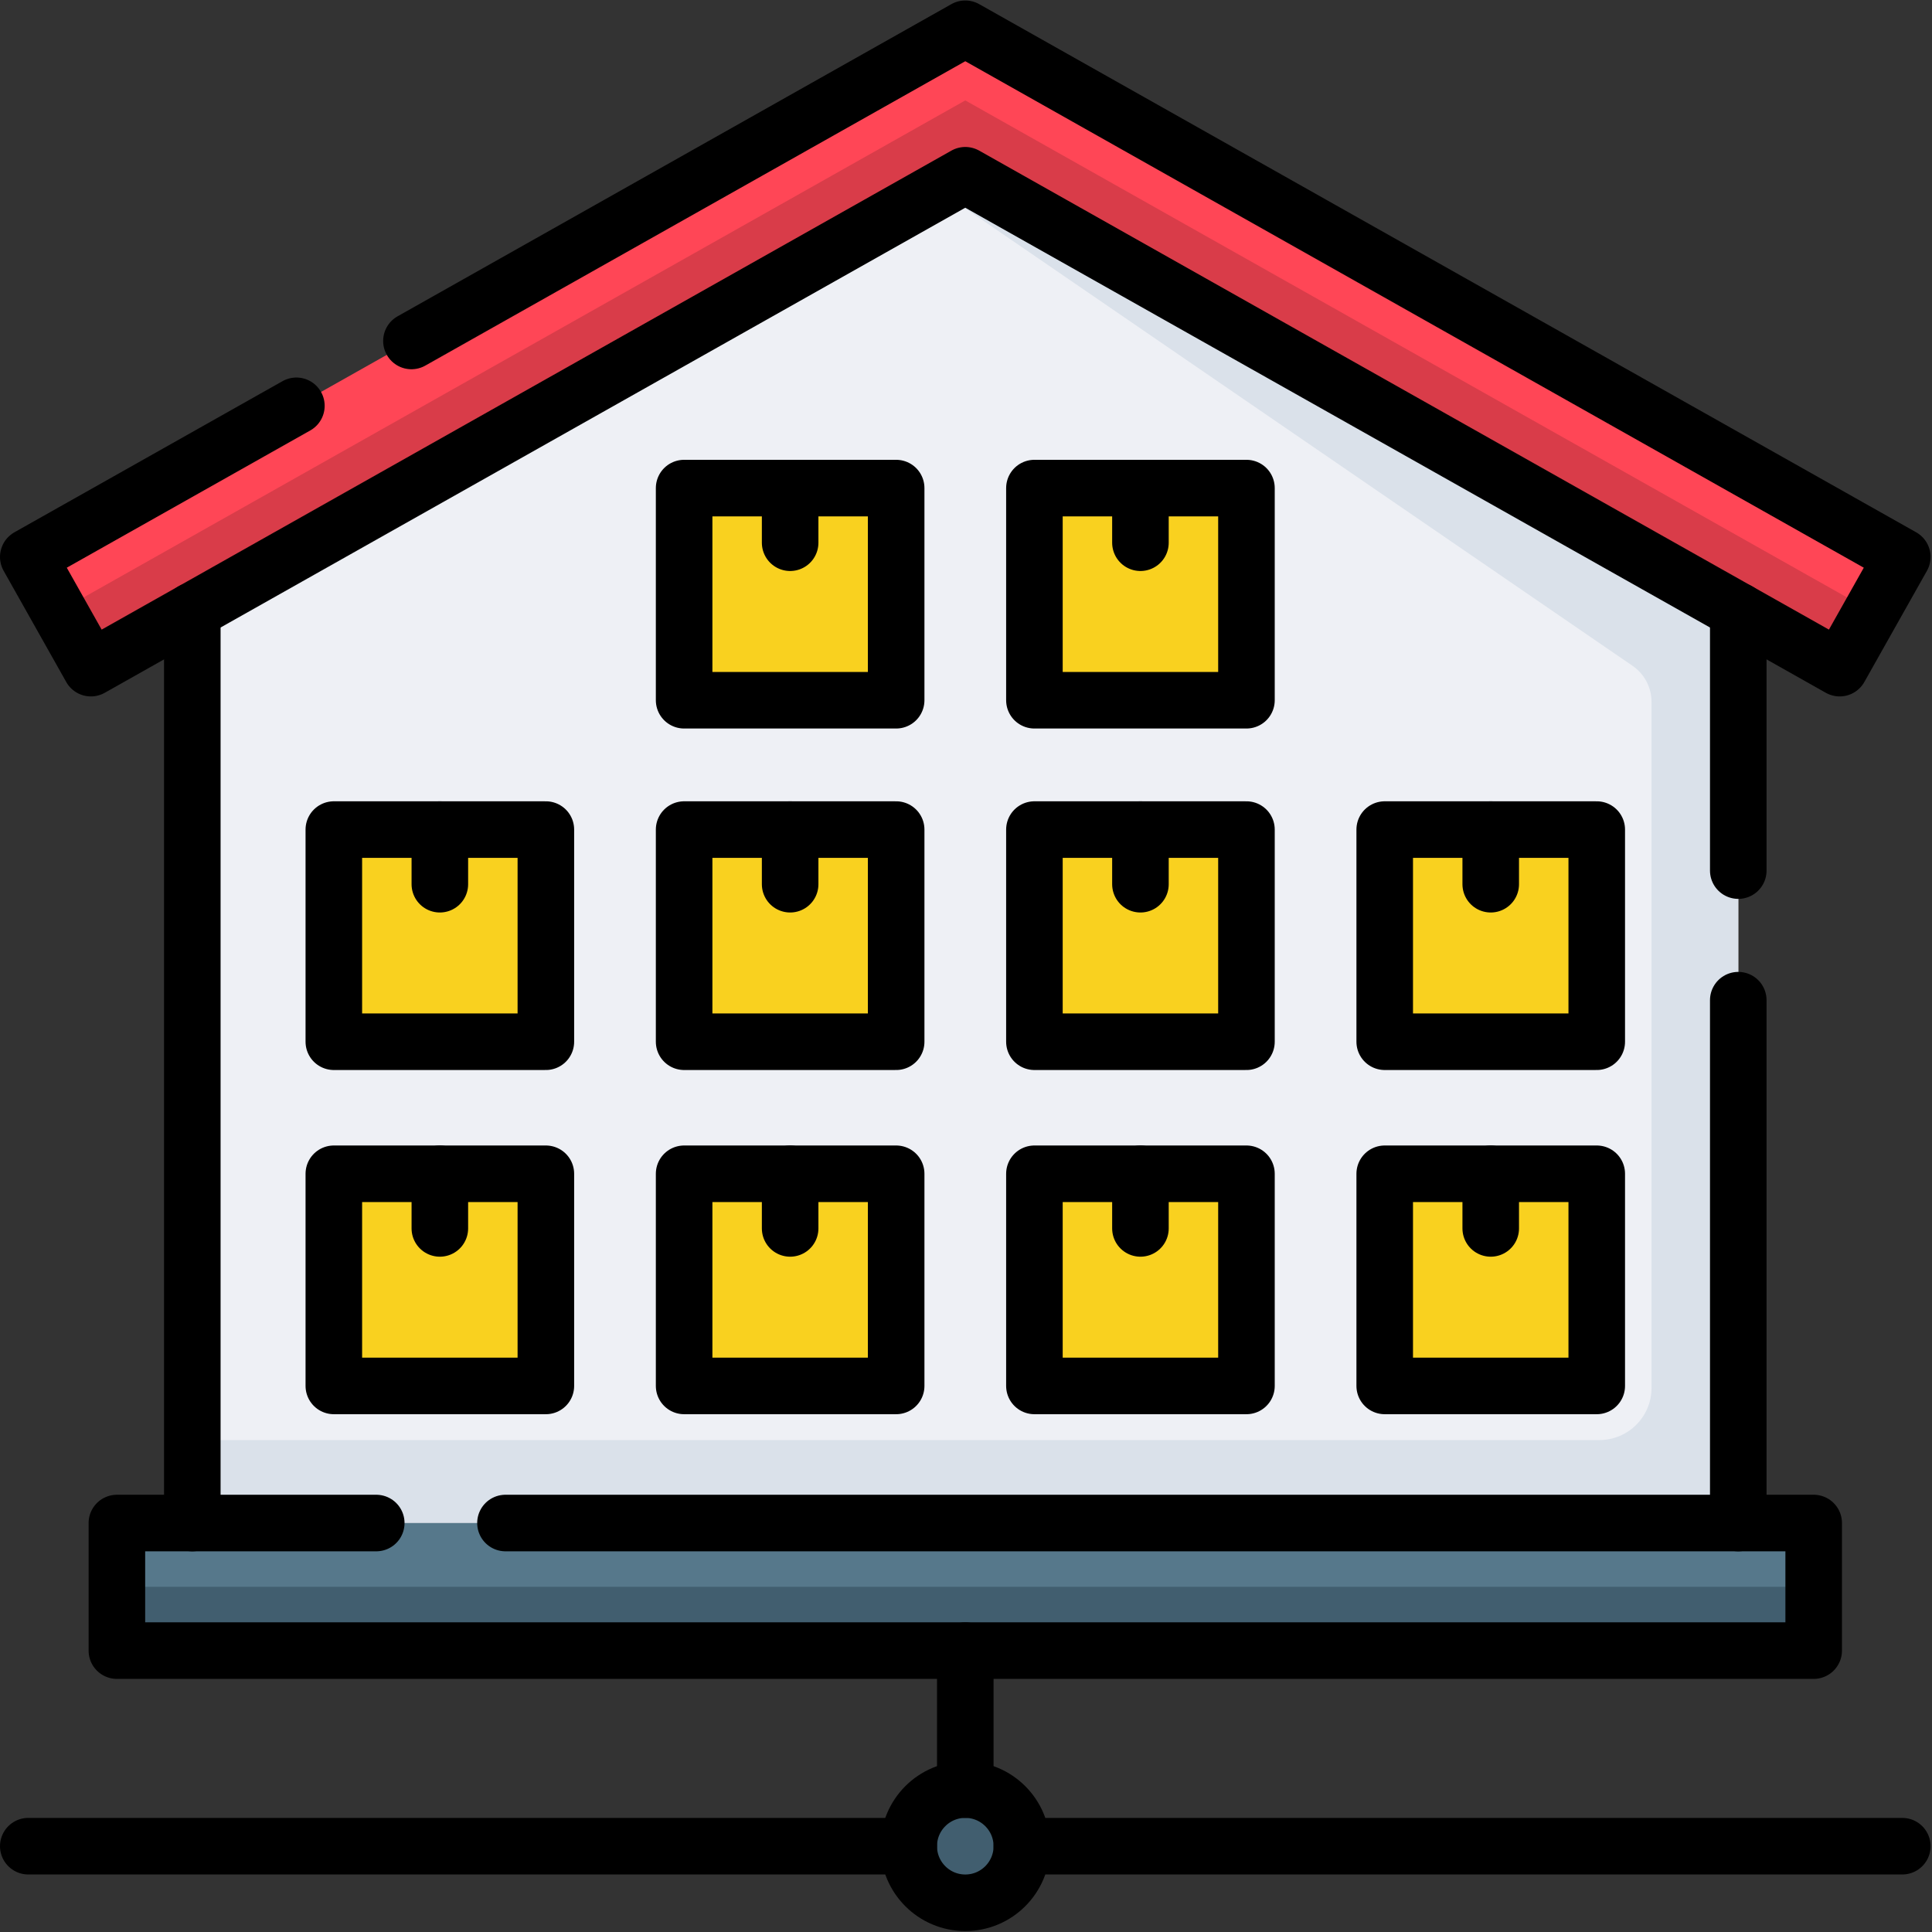 <?xml version="1.0" encoding="UTF-8" standalone="no"?>
<!DOCTYPE svg PUBLIC "-//W3C//DTD SVG 1.1//EN" "http://www.w3.org/Graphics/SVG/1.1/DTD/svg11.dtd">
<svg width="100%" height="100%" viewBox="0 0 683 683" version="1.1" xmlns="http://www.w3.org/2000/svg" xmlns:xlink="http://www.w3.org/1999/xlink" xml:space="preserve" xmlns:serif="http://www.serif.com/" style="fill-rule:evenodd;clip-rule:evenodd;stroke-linecap:round;stroke-linejoin:round;stroke-miterlimit:10;">
    <rect x="0" y="0" width="683" height="683" fill="#333333" stroke="none"/>
    <g id="g1119" transform="matrix(1.333,0,0,-1.333,0,682.667)">
        <g id="g1121" transform="matrix(1,0,0,1,461,350.09)">
            <path id="path1123" d="M0,0L0,-241.88L-410,-241.88L-410,0L-212.02,111.6L-205,115.56L0,0Z" style="fill:rgb(238,240,245);fill-rule:nonzero;"/>
        </g>
        <g id="g1125">
            <g id="g1127">
                <clipPath id="_clip1">
                    <rect x="0" y="0" width="512" height="512"/>
                </clipPath>
                <g clip-path="url(#_clip1)">
                    <g id="g1133" transform="matrix(1,0,0,1,461,350.09)">
                        <path id="path1135" d="M0,0L0,-241.88L-410,-241.88L-410,-219.88L-36.84,-219.88C-29.2,-219.88 -23,-213.68 -23,-206.04L-23,-24.11C-23,-20.28 -24.89,-16.7 -28.04,-14.54L-212.02,111.6L-205,115.56L0,0Z" style="fill:rgb(218,225,234);fill-rule:nonzero;"/>
                    </g>
                    <rect id="path1137" x="31" y="74.375" width="450" height="33.836" style="fill:rgb(86,120,139);fill-rule:nonzero;"/>
                    <rect id="path1139" x="31" y="74.375" width="450" height="16.918" style="fill:rgb(65,94,111);fill-rule:nonzero;"/>
                    <g id="g1141" transform="matrix(1,0,0,1,504.5,364.42)">
                        <path id="path1143" d="M0,0L-8.12,-14.42L-16.61,-29.49L-248.5,101.23L-480.39,-29.49L-488.88,-14.42L-497,0L-248.5,140.08L0,0Z" style="fill:rgb(255,70,86);fill-rule:nonzero;"/>
                    </g>
                    <g id="g1145" transform="matrix(1,0,0,1,496.38,350)">
                        <path id="path1147" d="M0,0L-8.49,-15.07L-240.38,115.65L-472.27,-15.07L-480.76,0L-240.38,135.5L0,0Z" style="fill:rgb(217,60,73);fill-rule:nonzero;"/>
                    </g>
                    <rect id="path1149" x="88.534" y="144.573" width="56.233" height="56.264" style="fill:rgb(249,209,31);fill-rule:nonzero;"/>
                    <rect id="path1151" x="181.434" y="144.573" width="56.233" height="56.264" style="fill:rgb(249,209,31);fill-rule:nonzero;"/>
                    <rect id="path1153" x="274.334" y="144.573" width="56.233" height="56.264" style="fill:rgb(249,209,31);fill-rule:nonzero;"/>
                    <rect id="path1155" x="367.234" y="144.573" width="56.233" height="56.264" style="fill:rgb(249,209,31);fill-rule:nonzero;"/>
                    <rect id="path1157" x="88.534" y="235.855" width="56.233" height="56.264" style="fill:rgb(249,209,31);fill-rule:nonzero;"/>
                    <rect id="path1159" x="181.434" y="235.855" width="56.233" height="56.264" style="fill:rgb(249,209,31);fill-rule:nonzero;"/>
                    <rect id="path1161" x="274.334" y="235.855" width="56.233" height="56.264" style="fill:rgb(249,209,31);fill-rule:nonzero;"/>
                    <rect id="path1163" x="181.434" y="326.422" width="56.233" height="56.264" style="fill:rgb(249,209,31);fill-rule:nonzero;"/>
                    <rect id="path1165" x="274.334" y="326.422" width="56.233" height="56.264" style="fill:rgb(249,209,31);fill-rule:nonzero;"/>
                    <rect id="path1167" x="367.234" y="235.855" width="56.233" height="56.264" style="fill:rgb(249,209,31);fill-rule:nonzero;"/>
                    <g id="g1169" transform="matrix(1,0,0,1,271,22.508)">
                        <path id="path1171" d="M0,0C0,-8.289 -6.716,-15.008 -15,-15.008C-23.284,-15.008 -30,-8.289 -30,0C-30,8.289 -23.284,15.008 -15,15.008C-6.716,15.008 0,8.289 0,0" style="fill:rgb(65,94,111);fill-rule:nonzero;"/>
                    </g>
                    <g id="g1173" transform="matrix(1,0,0,1,78.603,404.504)">
                        <path id="path1175" d="M0,0L-71.103,-40.08L-54.498,-69.571L177.397,61.145L409.292,-69.571L425.897,-40.08L177.397,99.996L30.51,17.198" style="fill:none;fill-rule:nonzero;stroke:black;stroke-width:15px;"/>
                    </g>
                    <g id="g1177" transform="matrix(1,0,0,1,51,108.211)">
                        <path id="path1179" d="M0,0L0,241.883" style="fill:none;fill-rule:nonzero;stroke:black;stroke-width:15px;stroke-linecap:butt;"/>
                    </g>
                    <g id="g1181" transform="matrix(1,0,0,1,461,246.875)">
                        <path id="path1183" d="M0,0L0,-138.664" style="fill:none;fill-rule:nonzero;stroke:black;stroke-width:15px;"/>
                    </g>
                    <g id="g1185" transform="matrix(1,0,0,1,461,350.094)">
                        <path id="path1187" d="M0,0L0,-68.854" style="fill:none;fill-rule:nonzero;stroke:black;stroke-width:15px;"/>
                    </g>
                    <g id="g1189" transform="matrix(1,0,0,1,134.053,108.211)">
                        <path id="path1191" d="M0,0L346.947,0L346.947,-33.836L-103.053,-33.836L-103.053,0L-34.268,0" style="fill:none;fill-rule:nonzero;stroke:black;stroke-width:15px;"/>
                    </g>
                    <g id="g1193" transform="matrix(1,0,0,1,271,22.508)">
                        <path id="path1195" d="M0,0L233.5,0" style="fill:none;fill-rule:nonzero;stroke:black;stroke-width:15px;"/>
                    </g>
                    <g id="g1197" transform="matrix(1,0,0,1,7.5,22.508)">
                        <path id="path1199" d="M0,0L233.5,0" style="fill:none;fill-rule:nonzero;stroke:black;stroke-width:15px;"/>
                    </g>
                    <g id="g1201" transform="matrix(1,0,0,1,271,22.508)">
                        <path id="path1203" d="M0,0C0,-8.289 -6.716,-15.008 -15,-15.008C-23.284,-15.008 -30,-8.289 -30,0C-30,8.289 -23.284,15.008 -15,15.008C-6.716,15.008 0,8.289 0,0Z" style="fill:none;fill-rule:nonzero;stroke:black;stroke-width:15px;"/>
                    </g>
                    <g id="g1205" transform="matrix(1,0,0,1,256,37.516)">
                        <path id="path1207" d="M0,0L0,36.858" style="fill:none;fill-rule:nonzero;stroke:black;stroke-width:15px;"/>
                    </g>
                    <rect id="path1209" x="88.534" y="144.573" width="56.233" height="56.264" style="fill:none;fill-rule:nonzero;stroke:black;stroke-width:15px;"/>
                    <g id="g1211" transform="matrix(1,0,0,1,116.65,200.836)">
                        <path id="path1213" d="M0,0L0,-14.49" style="fill:none;fill-rule:nonzero;stroke:black;stroke-width:15px;"/>
                    </g>
                    <rect id="path1215" x="181.434" y="144.573" width="56.233" height="56.264" style="fill:none;fill-rule:nonzero;stroke:black;stroke-width:15px;"/>
                    <g id="g1217" transform="matrix(1,0,0,1,209.55,200.836)">
                        <path id="path1219" d="M0,0L0,-14.49" style="fill:none;fill-rule:nonzero;stroke:black;stroke-width:15px;"/>
                    </g>
                    <rect id="path1221" x="274.334" y="144.573" width="56.233" height="56.264" style="fill:none;fill-rule:nonzero;stroke:black;stroke-width:15px;"/>
                    <g id="g1223" transform="matrix(1,0,0,1,302.45,200.836)">
                        <path id="path1225" d="M0,0L0,-14.49" style="fill:none;fill-rule:nonzero;stroke:black;stroke-width:15px;"/>
                    </g>
                    <rect id="path1227" x="367.234" y="144.573" width="56.233" height="56.264" style="fill:none;fill-rule:nonzero;stroke:black;stroke-width:15px;"/>
                    <g id="g1229" transform="matrix(1,0,0,1,395.35,200.836)">
                        <path id="path1231" d="M0,0L0,-14.49" style="fill:none;fill-rule:nonzero;stroke:black;stroke-width:15px;"/>
                    </g>
                    <rect id="path1233" x="88.534" y="235.855" width="56.233" height="56.264" style="fill:none;fill-rule:nonzero;stroke:black;stroke-width:15px;"/>
                    <g id="g1235" transform="matrix(1,0,0,1,116.65,292.119)">
                        <path id="path1237" d="M0,0L0,-14.49" style="fill:none;fill-rule:nonzero;stroke:black;stroke-width:15px;"/>
                    </g>
                    <rect id="path1239" x="181.434" y="235.855" width="56.233" height="56.264" style="fill:none;fill-rule:nonzero;stroke:black;stroke-width:15px;"/>
                    <g id="g1241" transform="matrix(1,0,0,1,209.55,292.119)">
                        <path id="path1243" d="M0,0L0,-14.49" style="fill:none;fill-rule:nonzero;stroke:black;stroke-width:15px;"/>
                    </g>
                    <rect id="path1245" x="274.334" y="235.855" width="56.233" height="56.264" style="fill:none;fill-rule:nonzero;stroke:black;stroke-width:15px;"/>
                    <g id="g1247" transform="matrix(1,0,0,1,302.45,292.119)">
                        <path id="path1249" d="M0,0L0,-14.49" style="fill:none;fill-rule:nonzero;stroke:black;stroke-width:15px;"/>
                    </g>
                    <rect id="path1251" x="367.234" y="235.855" width="56.233" height="56.264" style="fill:none;fill-rule:nonzero;stroke:black;stroke-width:15px;"/>
                    <g id="g1253" transform="matrix(1,0,0,1,395.35,292.119)">
                        <path id="path1255" d="M0,0L0,-14.49" style="fill:none;fill-rule:nonzero;stroke:black;stroke-width:15px;"/>
                    </g>
                    <rect id="path1257" x="181.434" y="326.422" width="56.233" height="56.264" style="fill:none;fill-rule:nonzero;stroke:black;stroke-width:15px;"/>
                    <g id="g1259" transform="matrix(1,0,0,1,209.55,382.685)">
                        <path id="path1261" d="M0,0L0,-14.49" style="fill:none;fill-rule:nonzero;stroke:black;stroke-width:15px;"/>
                    </g>
                    <rect id="path1263" x="274.334" y="326.422" width="56.233" height="56.264" style="fill:none;fill-rule:nonzero;stroke:black;stroke-width:15px;"/>
                    <g id="g1265" transform="matrix(1,0,0,1,302.45,382.685)">
                        <path id="path1267" d="M0,0L0,-14.49" style="fill:none;fill-rule:nonzero;stroke:black;stroke-width:15px;"/>
                    </g>
                </g>
            </g>
        </g>
    </g>
</svg>
